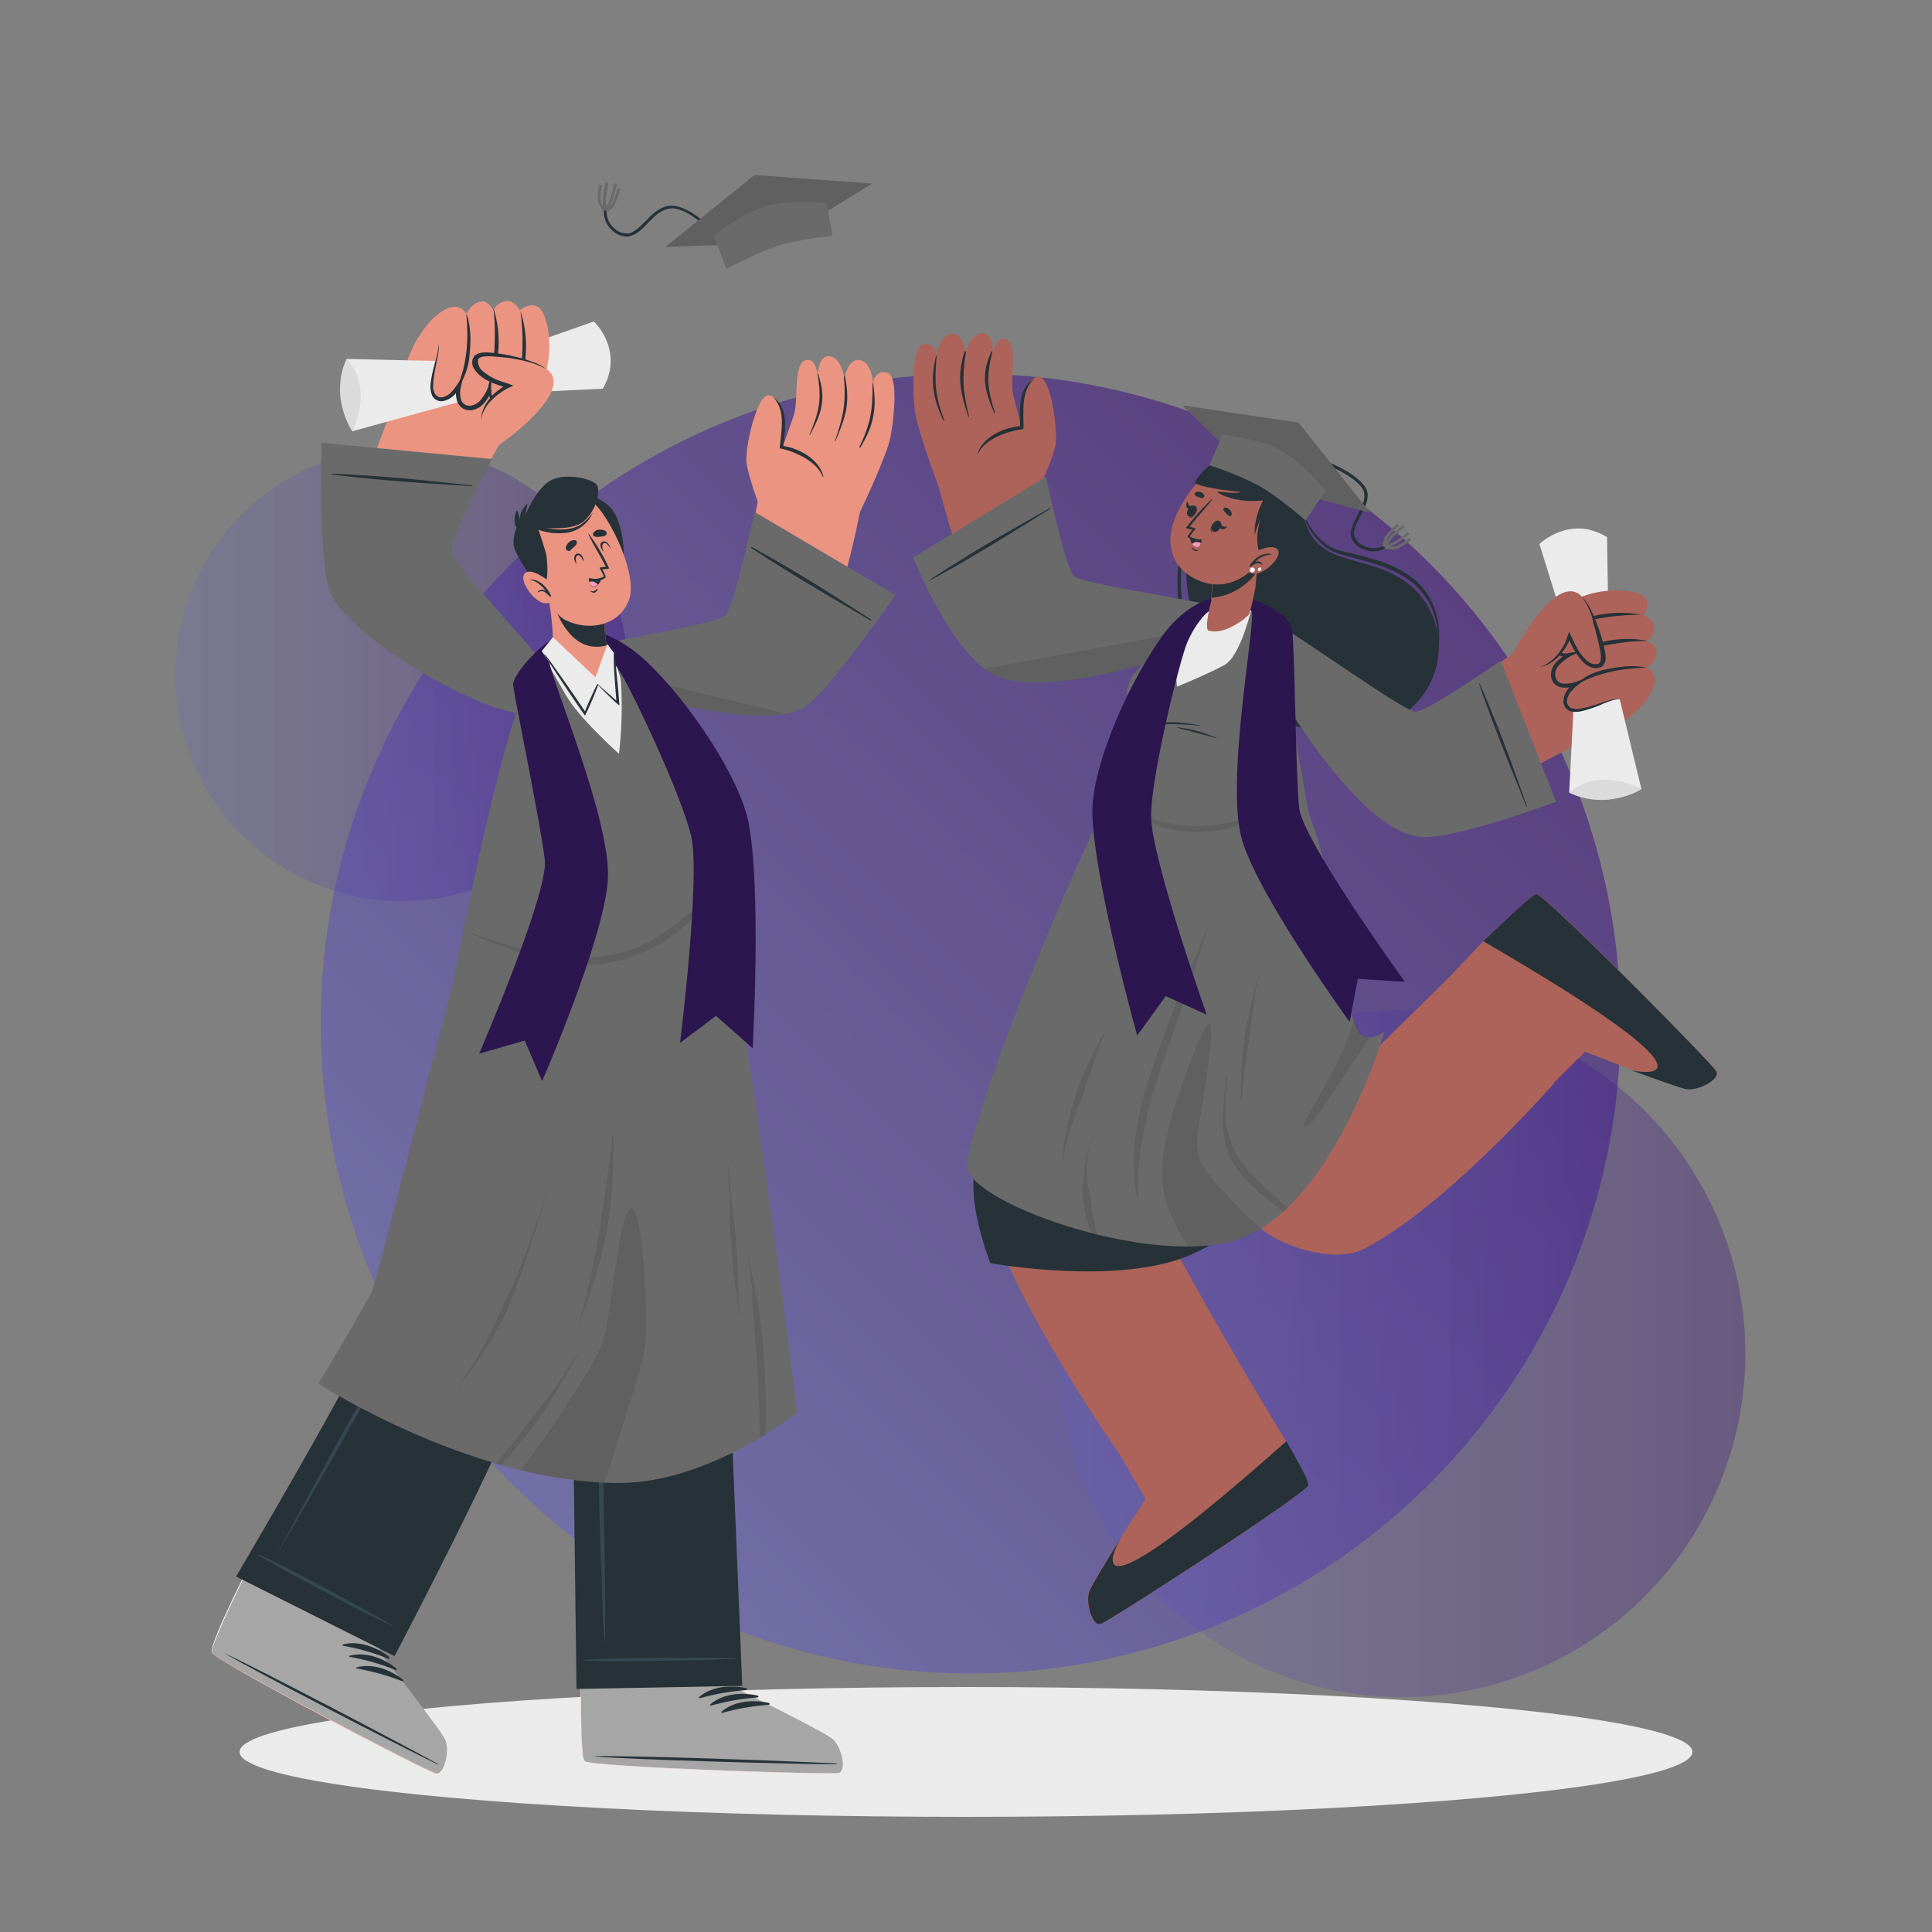 <?xml version="1.0" encoding="utf-8"?>
<!-- Generator: Adobe Illustrator 24.0.1, SVG Export Plug-In . SVG Version: 6.00 Build 0)  -->
<svg version="1.1" id="Camada_1" xmlns="http://www.w3.org/2000/svg" xmlns:xlink="http://www.w3.org/1999/xlink" x="0px" y="0px"
	 viewBox="0 0 500 500" style="enable-background:new 0 0 500 500;" xml:space="preserve">
<rect x="0" y="0" width="500" height="500" fill="#808080" stroke="none"/>
<style type="text/css">
	.st0{fill:url(#SVGID_1_);}
	.st1{fill:url(#SVGID_2_);}
	.st2{fill:url(#SVGID_3_);}
	.st3{fill:#EBEBEB;}
	.st4{fill:#AD6359;}
	.st5{fill:#263238;}
	.st6{fill:#6A6A6A;}
	.st7{opacity:0.1;enable-background:new    ;}
	.st8{fill:#DBDBDB;}
	.st9{fill:#2C164F;}
	.st10{fill:#FF9BBC;}
	.st11{fill:#FFFFFF;}
	.st12{fill:#EB9481;}
	.st13{fill:#A6A6A6;}
	.st14{fill:#37474F;}
</style>
<linearGradient id="SVGID_1_" gradientUnits="userSpaceOnUse" x1="132.269" y1="383.803" x2="370.12" y2="145.953">
	<stop  offset="0" style="stop-color:#645FCE;stop-opacity:0.5"/>
	<stop  offset="1" style="stop-color:#330080;stop-opacity:0.5"/>
</linearGradient>
<circle class="st0" cx="251.2" cy="264.9" r="168.2"/>
<linearGradient id="SVGID_2_" gradientUnits="userSpaceOnUse" x1="45.453" y1="174.56" x2="162.553" y2="174.56">
	<stop  offset="0" style="stop-color:#645FCE;stop-opacity:0.2"/>
	<stop  offset="1" style="stop-color:#330080;stop-opacity:0.3"/>
</linearGradient>
<circle class="st1" cx="104" cy="174.6" r="58.6"/>
<linearGradient id="SVGID_3_" gradientUnits="userSpaceOnUse" x1="273.918" y1="350.345" x2="451.64" y2="350.345">
	<stop  offset="0" style="stop-color:#645FCE;stop-opacity:0.2"/>
	<stop  offset="1" style="stop-color:#330080;stop-opacity:0.3"/>
</linearGradient>
<circle class="st2" cx="362.8" cy="350.3" r="88.9"/>
<g id="freepik--Shadow--inject-2">
	<ellipse class="st3" cx="250" cy="453.4" rx="188" ry="16.8"/>
</g>
<g id="freepik--character-2--inject-2">
	<path class="st4" d="M308.8,333c0,0,20.3,33.8,20.3,33.8c3.9,6.4,7.2,12.1,8.7,15.3l0,0c0.4,0.7,0.7,1.5,0.7,2.3c0,0,0,0,0,0.1
		c-1.1,2.5-51.6,35.3-53.8,35.8s-3.9-5.5-2.9-8.4s14.7-24,14.7-24l-20-34L308.8,333z"/>
	<path class="st4" d="M323.1,356.8l-33.6,19.2c0,0-29.1-41.3-34.9-66.2c-4.1-17.7,32.9-100.4,32.9-100.4l35.3,1.4
		c0,0-31.7,80-30,88.3C294.8,309.1,323.1,356.8,323.1,356.8z"/>
	<path class="st5" d="M338.6,384.4C338.6,384.4,338.6,384.5,338.6,384.4c-1.1,2.5-51.7,35.3-53.8,35.9s-3.9-5.5-2.9-8.4
		c0.5-1.5,4.8-8.4,8.5-14.4c-3.5,5.8-10.8,22.9,42.5-24.5c2.2,3.8,4,7,5,9.1l0,0C338.3,382.8,338.5,383.6,338.6,384.4z"/>
	<path class="st4" d="M358.9,270l24.1-25.5c5.5-5.1,13.4-13,14.8-13.1c2.6,0.6,45.5,43.9,46.5,45.9s-4.6,4.9-7.6,4.5
		s-26.5-9.6-26.5-9.6l-25.4,25.3L358.9,270z"/>
	<path class="st5" d="M436.6,281.9c-1.5-0.2-8.1-2.6-14.4-4.9c7.2,1.4,21.3,1.2-38.3-33.4c5.4-5.1,12.5-12.1,13.8-12.2
		c2.6,0.6,45.5,43.9,46.5,45.9S439.6,282.3,436.6,281.9z"/>
	<path class="st4" d="M287.7,209.4c0,0,2.2,12.4,4.4,22.4c1.6,7.3,3.3,13.8,4.4,14.4s7.2,3.7,9.2,4.7c0,0,8.5,47.9,18,64.3
		c3.3,5.6,20.2,12.6,29.3,8c21.4-11,49.3-43,49.3-43l-26-28.5l-28,27.5c-4.9-11.9-5.7-35-5.7-35s1-22.6-6.2-32.8L287.7,209.4z"/>
	<path class="st5" d="M287.2,209.3c0,0-34.6,68.7-35.3,96.9c-0.2,9.1,4.4,20.7,4.4,20.7s33.4,6.1,52.2-2.3s27-25.2,35.2-39.4
		c3.6-6.3,6.4-7.9,6.4-7.9s-6.4-29.1-6.5-32.3c0,0,1.6-21.2-7.1-33.8L287.2,209.3z"/>
	<path class="st5" d="M315.1,121.8c-10.3,10.5-11.9,36.9,1.5,54.3c11.4,14.8,37,17,47.8,7.9c11.5-9.8,9.4-25.1,0.7-32.4
		c-9-7.5-19.5-5.2-25-12c-2.6-3.2-3.7-10.2-7.4-15.2C328.6,118.9,320.4,116.4,315.1,121.8z"/>
	<path class="st5" d="M335.4,129.1c0.8,2.4,1.8,4.7,3,6.9c1.2,2.3,2.9,4.2,4.9,5.8c1.1,0.7,2.3,1.2,3.5,1.6c1.2,0.4,2.4,0.7,3.6,1
		c2.4,0.6,4.8,1.3,7.1,2.1c2.3,0.8,4.6,1.9,6.6,3.2c4.1,2.8,6.9,7.1,7.7,12c0.4,2.5,0.5,5,0.4,7.4c0.3-2.5,0.4-5,0.1-7.5
		c-0.3-2.5-1.2-5-2.5-7.2c-1.3-2.2-3.1-4.1-5.2-5.5c-2.1-1.4-4.4-2.6-6.8-3.4c-2.4-0.8-4.8-1.5-7.3-2.1c-1.2-0.3-2.4-0.6-3.6-0.9
		c-1.2-0.3-2.3-0.8-3.3-1.4c-2-1.4-3.7-3.3-4.9-5.4C337.5,133.6,336.4,131.3,335.4,129.1z"/>
	<path class="st5" d="M313.1,124.1c-3,4.5-5.2,9.4-6.7,14.6c-1.5,5.2-2,10.7-1.5,16.1c0.3,2.7,0.9,5.4,1.8,7.9
		c0.2,0.6,0.5,1.3,0.8,1.9c0.2,0.6,0.5,1.2,0.8,1.9c0.3,0.6,0.6,1.2,1,1.8l1.1,1.7c3,4.5,6.9,8.3,11.4,11.3c-1-0.9-2.1-1.7-3.1-2.6
		c-1-0.9-1.9-1.8-2.9-2.8c-1.9-1.9-3.5-4-4.9-6.3c-2.8-4.5-4.6-9.6-5.1-14.9c-0.5-5.3-0.1-10.6,1.3-15.8c0.7-2.6,1.5-5.1,2.5-7.6
		C310.6,128.9,311.8,126.5,313.1,124.1z"/>
	<path class="st4" d="M309.7,165.2c-7.2,3.4-39,9.7-48.7,2.2c-9.9-7.6-17.1-38.4-18.3-42.2c-2.8-9,25.1-10.1,25.9-7.6
		c2.9,8.8,6.2,31.8,9.9,33c7.8,2.5,15.3,2.9,27.8,5.1C315,157.2,317.6,161.5,309.7,165.2z"/>
	<path class="st4" d="M243.3,126.8c-1.3-2.9-6.2-16.8-6.6-20.9s-0.9-16.1,2.2-16.8s3.5,2.8,3.5,2.8s0.6-5.1,3.8-5.5s3.7,5.1,3.7,5.1
		s1-5.2,4.2-5.3s2.8,5.4,2.8,5.4s0.7-4.8,3.4-3.8c3.3,1.2,1,9.8,1.9,14.3c0.2,1,5.4,20.5,5.4,20.5L243.3,126.8z"/>
	<path class="st5" d="M256.8,91.2c-1.6,6.4-1.3,9.4,0.7,15.6c0,0.1-0.1,0.2-0.2,0.1c-2.5-5.9-3.5-9.7-0.8-15.8
		C256.7,90.8,256.9,90.8,256.8,91.2z"/>
	<path class="st5" d="M250,91.1c-1.1,6.8-0.8,10.1,0.8,16.7c0,0,0,0.1-0.1,0.1s-0.1,0-0.1-0.1c-2.1-6.3-3-10.2-1-16.8
		C249.7,90.8,250,90.8,250,91.1z"/>
	<path class="st5" d="M242.4,92.3c-0.6,6.6-0.4,10.3,2,16.5c0,0.1,0,0.1-0.1,0.1c0,0-0.1,0-0.1,0c-3-6.1-3.4-10.7-2-16.6
		C242.3,91.9,242.5,91.9,242.4,92.3z"/>
	<path class="st4" d="M268.8,126.6c0,0,3.5-7.4,4.3-11.1s-1.1-18.2-4.3-18c-4.1,0.3-4.6,8.9-4.4,13.2c0,0-9.5,0.7-11.2,6.8
		S268.8,126.6,268.8,126.6z"/>
	<path class="st5" d="M267.7,98c-3.5,3-2.8,8.6-2.8,12.7c0,0.2-0.2,0.4-0.4,0.4c0,0-0.1,0-0.1,0c-4,0.6-9.4,2.5-11.3,6.3
		c0,0-0.1,0.1-0.1,0c0,0-0.1-0.1,0-0.1c1.5-4.3,6.7-6.6,11-7C263.9,106,263.4,100.4,267.7,98C267.7,97.9,267.8,98,267.7,98z"/>
	<path class="st6" d="M270.7,123.4c0,0,5.2,24.7,7.4,25.9c3.7,1.9,24.9,5.1,32.4,6.7s12.7,6.4-5.6,12.9c-17.7,6.3-37,9.9-46.5,6.3
		c-11.6-4.4-22.1-30.9-22.1-30.9L270.7,123.4z"/>
	<path class="st5" d="M240.7,150c13.7-9.1,28.5-17,31-18.5c0.1-0.1,0.2,0.2,0.1,0.2c-2.4,1.4-19.2,12.2-31.1,18.5
		C240.6,150.4,240.6,150.1,240.7,150z"/>
	<path class="st7" d="M317.2,161.6c-0.9,2.1-4.5,4.5-12.3,7.3c-17.7,6.3-37,9.9-46.5,6.3c-1.3-0.5-2.6-1.2-3.7-2.1L317.2,161.6z"/>
	<path class="st3" d="M287.2,209.3l49.7,1.9c0,0-2.3-34.6-9.7-48.9c-3.4-6.5-8.3-7-13.2-4.8c-1.2,0.6-18,12.8-20.5,18
		c-2.3,4.6,0.2,11,0.2,11L287.2,209.3z"/>
	<path class="st6" d="M312.4,158c0,0-7.3,8.4-7.8,11.7c-0.3,2.7-0.3,5.3,0,8c4.2-1.7,8.3-3.5,12.3-5.6c4.1-2.3,6.9-14.2,6.9-14.2
		s5.9,5.6,8.4,16.8c1.9,8.7,6.3,35.3,6.6,36.1s7,17.2,6.1,33.9c0,0,4.8,20.6,7.2,22.9s6.2-0.6,6.2-0.6s-13.4,46.3-38.7,54
		c-22.5,6.9-70.4-10.2-69.4-19.7s16.5-52.3,35.4-92l7.4-22.6c0,0-3.3-6.6,0.2-11.8S309.7,159.2,312.4,158z"/>
	<path class="st7" d="M283.2,274.7c-1.5,4.2-2.8,8.4-4.4,12.5c-0.8,2.1-1.5,4.2-2.2,6.4c-0.8,2.2-1.2,4.4-1.4,6.7c0,0,0,0.1-0.1,0.1
		c0,0-0.1,0-0.1-0.1l0,0c0.1-2.5,0.4-5,1-7.5c0.8-4.5,2.1-8.8,3.7-13.1c0.8-2.1,1.8-4.1,2.8-6.2s2-4.1,3.1-6
		c0.1-0.1,0.3-0.1,0.3,0.1C285,270,284,272.3,283.2,274.7z"/>
	<path class="st7" d="M321.1,285.1c0-3,0-5.9,0.2-8.9c0.2-2.6,0.4-5.2,0.8-7.8s0.9-5.2,1.5-7.8c1.2-5.1,2.6-10.3,4.1-15.4l0,0
		c-0.8,2.9-1.6,5.7-2.2,8.6c-1,5.1-1.6,10.3-2.3,15.5s-1.5,10.4-1.9,15.7C321.3,285.2,321.1,285.2,321.1,285.1z"/>
	<path class="st7" d="M333.3,312.6c-0.3,0.3-0.7,0.6-1,1c-0.6-0.4-1.2-0.9-1.8-1.3c-5.1-3.9-10.7-8.4-12.9-14.6
		c-0.9-3-1.3-6.2-1.1-9.4c0.1-3.3,0.4-6.5,0.9-9.7c0-0.1,0.2-0.1,0.2,0c-0.4,3.5-0.6,7.1-0.4,10.7c0.2,3.1,1.1,6.1,2.5,8.8
		c1.5,2.7,3.4,5.1,5.6,7.2C327.8,307.9,330.5,310.3,333.3,312.6z"/>
	<path class="st7" d="M302.8,269.6c-1.6,4.4-3.1,8.8-4.4,13.3c-0.6,2.2-1.2,4.4-1.7,6.7c-0.5,2.3-0.9,4.5-1.3,6.8
		c-0.4,2.2-0.7,4.5-0.8,6.8c-0.1,1.2-0.1,2.3,0,3.5s-0.1,2.3,0,3.4c0,0.2-0.2,0.2-0.3,0c-0.1-0.7-0.3-1.4-0.4-2.1
		c-0.1-0.6-0.2-1.2-0.2-1.9c-0.1-1.3-0.1-2.6-0.2-3.9c-0.1-2.6,0-5.1,0.3-7.7c0.6-4.6,1.6-9.2,3-13.6c1.3-4.5,2.9-8.9,4.5-13.2
		c1.7-4.5,3.3-9.1,5.3-13.5s3.9-9.1,5.7-13.7c0-0.1,0.2-0.1,0.2,0c-0.9,2.6-1.7,5.2-2.6,7.8s-1.5,5.2-2.4,7.8
		c-0.7,2.3-1.5,4.6-2.3,6.8S303.6,267.4,302.8,269.6z"/>
	<path class="st7" d="M283.9,319.5l-1.5-0.4c-1.2-3.2-2-6.6-2.2-10.1c0-1.3,0-2.6,0.2-4c0.1-1.2,0.2-2.5,0.4-3.7
		c0.4-2.5,1.1-5,2-7.4c0-0.1,0.2,0,0.1,0.1c-1,2.6-1.5,5.3-1.6,8c-0.1,1.2,0,2.4,0.1,3.6c0.1,1.2,0.4,2.4,0.6,3.6
		c0.3,2.4,0.7,4.8,1.3,7.2C283.4,317.5,283.6,318.5,283.9,319.5z"/>
	<path class="st7" d="M326.4,318c-2.1,1.3-4.3,2.3-6.7,3c-3.9,1.1-7.9,1.6-12,1.6c-0.8-1-1.5-2.1-2.1-3.2c-2.4-3.8-4-8.1-4.7-12.6
		c-0.6-5.2,0.6-10.5,1.7-15.5c1.1-5.2,9.2-27.9,10.5-26.3c1.6,2.1-3,26.1-3.2,29c-0.4,2.7,0.1,5.4,1.4,7.8c1.5,2.3,3.2,4.4,5.1,6.3
		c1.9,2.1,3.9,4.1,5.9,6.1C323.6,315.5,325,316.7,326.4,318z"/>
	<path class="st7" d="M354.4,268.5c-0.5,1-1.1,1.9-1.8,2.9c-1.6,2.5-3.3,4.9-4.9,7.3s-3.4,4.9-5,7.4c-1.4,2-2.6,4.1-4.7,5.5
		c-0.2,0.1-0.5,0-0.6-0.2c-0.1-0.1-0.1-0.3,0-0.4c1.3-2.5,2.7-5,4.1-7.5c2.4-4.1,4.5-8.3,6.5-12.6c0.9-2.2,1.7-4.5,2.4-6.8
		c0-0.1,0-0.2,0.1-0.3c0.4,1.4,1,2.7,1.9,3.9C352.8,268.1,353.6,268.5,354.4,268.5z"/>
	<path class="st7" d="M335.2,207.7c-3.1,1.2-6.2,2.5-9.4,3.4c-3.1,0.9-6.3,1.6-9.5,2.1c-5.6,1-11.4,0.7-16.9-1
		c-3.1-1.1-6-2.8-8.4-5.1c-0.1-0.1-0.2,0-0.1,0.1c3.8,4.5,9.2,7.3,15,7.9c6.4,0.8,12.7-0.5,18.6-2.9c3.6-1.4,7.2-3,10.8-4.5
		C335.3,207.8,335.3,207.7,335.2,207.7z"/>
	<path class="st5" d="M310.4,187.7c-2.1-0.4-4.3-0.7-6.4-0.8c-1.1,0-2.1,0-3.2,0c-0.5,0-1.1,0-1.6,0c-0.6,0-1.1,0-1.7-0.2
		c0,0-0.1,0.1,0,0.1c0.5,0.2,1,0.3,1.5,0.4c0.5,0.1,1,0.1,1.5,0.1c1.1,0.1,2.2,0.1,3.3,0.1c2.2,0.1,4.4,0.1,6.5,0.4
		C310.5,187.9,310.5,187.7,310.4,187.7z"/>
	<path class="st5" d="M314.9,191c-1.6-0.7-3.3-1.3-5-1.8c-0.9-0.2-1.7-0.4-2.6-0.6l-1.3-0.2c-0.5-0.1-0.9-0.1-1.4-0.2
		c0,0-0.1,0.1,0,0.1c0.4,0.1,0.9,0.3,1.3,0.4l1.3,0.3c0.9,0.2,1.7,0.5,2.6,0.7c1.7,0.4,3.4,0.9,5.1,1.4
		C315,191.1,315,191.1,314.9,191C315,191,315,191,314.9,191z"/>
	<path class="st4" d="M325.7,169.9c11.5,16.4,29.2,40.8,39.8,40.6c9.5-0.2,24.7-8.4,41.3-17.2c3.3-1.8-11.7-26.6-15-24.4
		c-6.5,4.4-20.5,16-25,16.8c-1.9,0.3-23.6-15.6-35.8-23.3C320.2,155.5,323.4,166.7,325.7,169.9z"/>
	<path class="st4" d="M421.2,185.9c-4.6,3.8-19.3,9.8-22.7,9.6s-11.1-21.2-9.2-24.2s18.5-14.6,24.6-14.7S426,181.9,421.2,185.9z"/>
	<path class="st3" d="M398.4,140.8c0,0,7.8-7.7,17.5-1.8c0,0,0.4,29.1,0.7,30.9s8.2,34.3,8.2,34.3s-7.4,5.2-18.7,0.9
		c0,0,1.8-33.4,1.6-34.3S398.4,140.8,398.4,140.8z"/>
	<path class="st8" d="M424.8,204.2c0,0-10.7-6-18.7,0.9C406.1,205.1,414.4,210,424.8,204.2z"/>
	<path class="st6" d="M416.6,169.9c0.2-0.2,0-0.3-0.2-0.3c-0.2-0.1-0.4-0.1-0.6-0.1c-0.4-0.1-0.8-0.1-1.3-0.1c-0.8,0-1.7,0-2.5,0.1
		c-0.8,0.1-1.7,0.2-2.5,0.3c-0.4,0.1-0.8,0.2-1.2,0.3c-0.4,0.1-0.9,0.3-0.6,0.8c-0.1-0.1-0.2-0.2-0.2-0.3c0-0.1,0-0.3,0.1-0.4
		c0.1-0.2,0.3-0.4,0.5-0.5c0.4-0.3,0.8-0.5,1.2-0.6c0.9-0.3,1.7-0.5,2.6-0.5c0.9-0.1,1.8,0,2.7,0.2c0.4,0.1,0.9,0.2,1.3,0.4
		c0.2,0.1,0.4,0.2,0.6,0.3c0.1,0.1,0.2,0.2,0.3,0.3c0,0.1,0,0.1,0,0.2C416.7,169.9,416.7,169.9,416.6,169.9z"/>
	<path class="st6" d="M416.7,170.4c0.2-0.2,0-0.3-0.2-0.3c-0.2,0-0.4-0.1-0.6-0.1c-0.4,0-0.9,0-1.3,0c-0.9,0-1.7,0.1-2.5,0.3
		s-1.7,0.3-2.5,0.5c-0.4,0.1-0.8,0.2-1.2,0.4c-0.2,0.1-0.4,0.2-0.5,0.3c-0.1,0.1-0.2,0.3-0.1,0.4c0,0,0,0,0.1,0.1
		c-0.1-0.1-0.2-0.1-0.2-0.3c0-0.1,0-0.3,0.1-0.4c0.1-0.2,0.3-0.4,0.5-0.5c0.4-0.3,0.8-0.5,1.2-0.7c0.8-0.3,1.7-0.6,2.6-0.7
		c0.9-0.1,1.8-0.1,2.7,0c0.5,0.1,0.9,0.1,1.3,0.3c0.2,0.1,0.4,0.2,0.6,0.3c0.1,0.1,0.2,0.2,0.3,0.3
		C416.9,170.2,416.8,170.3,416.7,170.4C416.7,170.3,416.7,170.3,416.7,170.4z"/>
	<path class="st6" d="M416.8,170.7c0,0,0.1-0.1,0.1-0.1l0,0c-0.1,0-0.2,0-0.3,0l-0.6,0.1l-1.3,0.3c-0.8,0.2-1.7,0.3-2.5,0.5
		s-1.7,0.3-2.5,0.4c-0.4,0.1-0.8,0.1-1.3,0.2c-0.2,0-0.4,0.1-0.6,0.1c-0.2,0.1-0.3,0.2-0.1,0.4c-0.1,0-0.2-0.2-0.2-0.3
		c0-0.1,0.1-0.3,0.2-0.4c0.2-0.2,0.4-0.3,0.6-0.4c0.4-0.2,0.8-0.4,1.2-0.5c1.7-0.5,3.4-0.8,5.1-0.9c0.4,0,0.9,0,1.3,0
		c0.2,0,0.4,0,0.7,0.1c0.1,0,0.2,0.1,0.3,0.1c0,0,0.1,0,0.1,0.1c0,0,0,0.1,0,0.1C416.9,170.7,416.9,170.7,416.8,170.7z"/>
	<path class="st4" d="M404.5,158.7c-1,3,3.1,2.5,3.1,2.5s-5.8,2.1-5.7,5.6s5.1,2.6,5.5,2.6c-0.3,0.1-5.6,2.2-5.1,5.7
		c0.5,3.7,5.4,2,5.7,1.9c-0.3,0.2-3.6,2.9-2.6,5.5c1.7,4.5,10.3-2.2,14.1-1.5c0,0,1.4,4.9,1.5,5.1c0,0,6.5-4.5,7.2-9.7
		c0.2-1.5-0.7-3-2.1-3.6c0,0,2.9-1.7,2.6-4.5c-0.2-1.4-2.5-2.4-2.5-2.4c1.3-0.9,2-2.4,1.9-3.9c-0.3-2-2.7-2.7-2.7-2.7
		s1.5-2.4,0.6-4.3C423.7,151.2,406.7,152.2,404.5,158.7z"/>
	<path class="st5" d="M424.8,159.1c-5.9-1.1-12-0.4-17.5,2.1c-0.2,0.1-0.1,0.4,0.1,0.3C413.1,159.9,418.9,159.1,424.8,159.1
		L424.8,159.1z"/>
	<path class="st5" d="M426,165.9c0.1,0,0.1-0.1,0-0.1c-6.5-1.2-13.2,0.1-18.9,3.4c-0.2,0.1-0.3,0.4,0,0.3
		C411.1,167.5,420.5,165.8,426,165.9z"/>
	<path class="st5" d="M407.6,177.4c5.6-3.2,11.7-4.4,18.1-4.6c0.1,0,0.1-0.1,0-0.1c-3.2-0.7-7.2-0.1-10.4,0.6c-2.9,0.6-5.6,2-7.8,4
		C407.4,177.3,407.5,177.5,407.6,177.4z"/>
	<path class="st5" d="M407.5,161.2c-1.1,0.5-2.1,1.1-3.1,1.8c-1,0.6-1.7,1.5-2.2,2.6c-0.2,0.5-0.2,1-0.1,1.5c0.2,0.5,0.5,1,0.9,1.3
		c0.9,0.6,2,0.9,3,0.6l2.6-0.4l-2.3,1.3c-1,0.6-1.9,1.3-2.7,2.1c-0.8,0.8-1.2,1.8-1.1,2.9c0.1,1,0.8,1.9,1.9,2
		c1.1,0.1,2.2,0,3.3-0.4l2.9-1l-2.4,1.9c-0.7,0.5-1.3,1.2-1.8,1.8c-0.5,0.6-0.8,1.4-0.9,2.2c0,0.7,0.4,1.4,1,1.8
		c0.8,0.3,1.6,0.4,2.4,0.2c1.8-0.3,3.5-0.8,5.2-1.4c0.9-0.3,1.7-0.6,2.6-0.8c0.9-0.3,1.8-0.4,2.7-0.3c-0.9,0-1.8,0.2-2.6,0.5
		c-0.9,0.3-1.7,0.6-2.5,1c-1.7,0.7-3.4,1.3-5.2,1.7c-1,0.2-2,0.2-2.9-0.1c-1-0.5-1.6-1.5-1.6-2.6c0.1-1,0.4-2,1-2.8
		c0.6-0.8,1.2-1.5,1.9-2.1l0.5,0.9c-1.2,0.5-2.5,0.7-3.9,0.5c-0.7-0.1-1.4-0.5-1.9-1c-0.5-0.6-0.7-1.2-0.8-1.9
		c-0.1-1.4,0.4-2.7,1.4-3.7c0.9-0.9,1.9-1.7,3-2.3l0.3,0.9c-1.3,0.2-2.7-0.1-3.7-1c-0.5-0.5-0.8-1-1-1.7c-0.2-0.6-0.1-1.3,0.1-1.9
		c0.6-1.1,1.5-2,2.6-2.6C405.3,162.1,406.4,161.6,407.5,161.2z"/>
	<path class="st4" d="M391.7,168.8c0,0,11.7-22.6,18.3-13.7c2,2.6,6.9,15.9,4.2,16.9c-3.4,1.3-6.5-3.8-7.9-7.3c0,0-2.9,8.3-9.2,7.9
		C394.8,172.5,392.7,171,391.7,168.8z"/>
	<path class="st5" d="M409.4,154.4c0.9,0.9,1.6,2,2.2,3.2c0.6,1.1,1.1,2.3,1.6,3.6c0.9,2.4,1.7,4.9,2.2,7.5c0.1,0.7,0.2,1.4,0.1,2.1
		c0,0.4-0.2,0.8-0.4,1.1c-0.1,0.2-0.3,0.4-0.4,0.5c-0.2,0.1-0.4,0.3-0.6,0.3c-0.7,0.3-1.5,0.3-2.3,0c-0.7-0.3-1.3-0.6-1.8-1.1
		c-1-0.9-1.8-2-2.5-3.2c-0.7-1.1-1.2-2.3-1.7-3.6h0.8c-0.4,0.9-0.8,1.8-1.4,2.7c-0.5,0.8-1.1,1.6-1.8,2.4c-0.7,0.7-1.5,1.3-2.3,1.8
		c-0.9,0.5-1.8,0.8-2.8,0.9c0.9-0.2,1.8-0.6,2.6-1.2c0.8-0.5,1.5-1.2,2.1-1.9c0.6-0.7,1.1-1.5,1.6-2.3c0.5-0.8,0.8-1.7,1.1-2.6
		l0.4-1.1l0.5,1.1c0.5,1.2,1.1,2.3,1.7,3.4c0.6,1.1,1.4,2,2.3,2.9c0.8,0.8,1.9,1.2,3,0.9c0.8-0.3,0.8-1.7,0.6-2.9
		c-0.2-1.3-0.5-2.5-0.8-3.7c-0.3-1.3-0.6-2.5-1-3.7C412,158.9,410.9,156.6,409.4,154.4z"/>
	<path class="st6" d="M388.4,171c0,0-19.9,13.8-22.3,13.2c-4-1-29.6-19.4-36.3-23.2s-9,1.5-5.1,8.1c10.3,17.3,27.1,44.5,42,47.4
		c8,1.5,36-9,36-9L388.4,171z"/>
	<path class="st5" d="M335.6,186.1c-0.3-0.4-0.5-1-0.8-1.5l-0.9-1.5c-0.6-1-1.2-1.9-1.8-2.9c-1.2-1.9-2.5-3.8-3.8-5.7l0,0
		c1.1,2,2.2,4,3.4,6c0,0,0.1,0.1,0.1,0.1l-0.8-0.8l-1.6-1.6c0,0-0.1,0-0.1,0.1c0.5,0.6,1,1.2,1.6,1.7c0.3,0.3,0.6,0.6,0.9,0.8
		l0.4,0.4l1.4,2.2c0.3,0.5,0.7,1,1,1.5S335.3,185.7,335.6,186.1C335.5,186.3,335.7,186.2,335.6,186.1z"/>
	<path class="st5" d="M383,177c6.2,14.1,11.2,29.1,12.2,31.7c0,0.1-0.2,0.1-0.2,0c-0.9-2.5-8.2-19.7-12.2-31.7
		C382.7,176.9,383,176.9,383,177z"/>
	<path class="st9" d="M314.9,154.4c6.8-1.5,18.6,3.4,19.5,8.6c0.7,4.4,0.9,37.4,1.8,46s27.4,45.1,27.4,45.1l-12.2-0.8l-2.1,11.2
		c0,0-23.2-31.9-27.8-46.9s3.7-57.2,2.4-59.4s-6.4-1.9-8.8-1.4s-6,5-7.9,9.6s-9.2,33.9-9.3,44.6s14.4,51.6,14.4,51.6l-10.6-4.8
		l-7.4,10.2c0,0-11.1-39.8-11.6-57.3c-0.3-11.2,8-31.3,17.1-44.7C304.9,158.3,310.8,155.3,314.9,154.4z"/>
	<path class="st4" d="M323.3,158.9c-0.5,0.9-6.4,5.6-10.5,4.3c-1.3-0.4,0.7-7.8,0.7-7.8v-0.6l0.3-8.1l10.5-3.4l1.5-0.4
		c0,0-0.2,2.2-0.6,5c0,0.1,0,0.3,0,0.4s0,0.3,0,0.4c0,0.4-0.1,0.8-0.1,1.3s-0.1,0.6-0.1,1s-0.1,0.6-0.1,1
		C324.5,154.3,324,156.6,323.3,158.9z"/>
	<path class="st5" d="M325.4,147.8c-2.7,3.9-7,6.5-11.8,6.9l0.3-8.1l10.5-3.4l1.5-0.4C325.9,142.9,325.7,145.1,325.4,147.8z"/>
	<path class="st4" d="M306.5,129.4c-7.6,12.1-1.2,18,1.4,19.6c2.4,1.5,10.6,6.2,19.4-5s5.6-18.6,0.4-22.2S314.1,117.3,306.5,129.4z"
		/>
	<path class="st5" d="M309.5,128.4c0.3,0.1,0.6,0.2,0.9,0.3c0.3,0.2,0.7,0.2,1,0.1c0.2-0.1,0.3-0.3,0.3-0.5
		c-0.1-0.4-0.5-0.8-0.9-0.9c-0.4-0.2-0.9-0.2-1.3,0c-0.3,0.1-0.4,0.5-0.2,0.7C309.3,128.2,309.4,128.3,309.5,128.4z"/>
	<path class="st5" d="M317.9,133.4c-0.3-0.2-0.5-0.4-0.7-0.7c-0.3-0.2-0.5-0.5-0.6-0.8c0-0.2,0.1-0.5,0.3-0.5c0.4-0.1,0.9,0,1.2,0.4
		c0.4,0.3,0.6,0.7,0.7,1.2c0,0.3-0.2,0.6-0.5,0.6C318.2,133.5,318,133.4,317.9,133.4z"/>
	<path class="st5" d="M314.2,135.2c0,0,0,0.1,0,0.1c-0.5,0.8-1,1.8-0.5,2.6c0,0,0,0.1,0,0.1C312.9,137.2,313.5,135.9,314.2,135.2z"
		/>
	<path class="st5" d="M315.5,134.8c1.4,0.7-0.2,3.4-1.5,2.8S314.3,134.2,315.5,134.8z"/>
	<path class="st5" d="M315.9,135.3c0.1,0.3,0.2,0.7,0.5,0.9c0.4,0.2,0.8,0.1,1.1-0.1c0,0,0,0,0,0.1c-0.2,0.6-0.8,0.9-1.4,0.7
		c-0.5-0.3-0.7-0.9-0.5-1.5C315.7,135.3,315.9,135.1,315.9,135.3z"/>
	<path class="st5" d="M309.6,132.3c0,0-0.1,0-0.1,0c-0.5,0.9-1.1,1.8-2,1.6c0,0,0,0,0,0C308.5,134.4,309.3,133.2,309.6,132.3z"/>
	<path class="st5" d="M309.4,131c-1.3-0.9-3,1.8-1.8,2.6S310.5,131.8,309.4,131z"/>
	<path class="st5" d="M308.7,130.9c-0.3,0-0.7,0.1-0.9,0s-0.3-0.6-0.4-1c0,0,0,0-0.1,0c-0.4,0.4-0.4,1.1-0.1,1.5
		c0.4,0.4,1,0.1,1.4-0.3C308.8,131.1,308.8,130.9,308.7,130.9z"/>
	<path class="st5" d="M310.3,142.2c-0.3,0.2-0.7,0.2-1,0.1c-0.3-0.2-0.6-0.4-0.8-0.7 M308.4,141.6c0.1,0.5,0.4,0.8,0.9,1
		c0.4,0.1,0.8-0.1,1.1-0.4c0,0,0,0-0.1,0L308.4,141.6z"/>
	<path class="st5" d="M307.9,138.9c0,0.7,0.3,1.3,0.6,1.9c0.2,0.3,0.5,0.5,0.9,0.7c0.8,0.3,1.2-0.3,1.4-0.9c0.1-0.3,0.2-0.7,0.2-1
		C309.9,139.7,308.8,139.4,307.9,138.9z"/>
	<path class="st10" d="M308.5,140.8c0.2,0.3,0.5,0.5,0.9,0.7c0.8,0.3,1.2-0.3,1.4-0.9C310,140.1,309.1,140.2,308.5,140.8z"/>
	<path class="st5" d="M308.6,137.1c0,0-0.9,1.1-1.3,1.7c0,0.1,0.1,0.2,0.3,0.3l0,0c0.9,0.8,2.2,1,3.3,0.6c0,0,0.1-0.1,0-0.1
		c0,0,0,0,0,0c-1.1,0.1-2.1-0.2-3-0.8c0-0.2,1.6-1.9,1.5-2c-0.5-0.2-1-0.4-1.5-0.5c1.8-2.4,4-4.6,5.8-7c0.1-0.1-0.1-0.2-0.1-0.1
		c-2.4,2.2-4.6,4.7-6.6,7.3C306.8,136.8,308.3,137,308.6,137.1z"/>
	<path class="st5" d="M326.8,144.4c-1.3-0.9-2.8-6.7,0.9-13.5c0,0-2.9,6.3-2.9,7.4s-0.8-3.3,2.1-8.8c-2.4,0.3-4.8,0.2-7.2-0.3
		c-3-0.7-4.5-1.6-4.6-1.9s4.4,0.7,6,0c0,0-8.6-0.7-11.8-2.2c-0.4-0.2,3.3-6.6,10-7s12.4,6,13.4,9.2c0,0,1.9,1.3,2.2,6.4
		C335.1,139.3,328.2,145.3,326.8,144.4z"/>
	<path class="st4" d="M324.5,148.5c-0.2,0-0.4-0.1-0.7-0.1c-0.2-0.1-0.4-0.2-0.6-0.3c-0.2-0.2-0.5-0.4-0.6-0.6
		c-0.1-0.2-0.2-0.4-0.3-0.6c-0.1-0.3-0.1-0.7-0.1-1l2.4-3c0,0,4.8-2.5,6.1-0.6S327,148.8,324.5,148.5z"/>
	<path class="st5" d="M329.3,143.5C329.3,143.5,329.3,143.6,329.3,143.5c-1.7,0-3.4,0.7-4.5,2c0.6-0.4,1.5-0.2,1.8,0.4
		c0,0.1,0.1,0.1,0.1,0.2c0,0,0,0.1-0.1,0.1c-0.4-0.4-1.1-0.6-1.7-0.3c-0.5,0.2-0.9,0.5-1.3,0.8c-0.1,0.1-0.3-0.1-0.2-0.2l0,0
		C324.4,144.5,327.2,142.6,329.3,143.5z"/>
	<path class="st11" d="M324.6,147.9c-0.2,0.3-0.6,0.3-0.9,0.1c-0.3-0.2-0.3-0.6-0.1-0.9c0.2-0.3,0.6-0.3,0.9-0.1
		C324.8,147.1,324.8,147.6,324.6,147.9C324.6,147.8,324.6,147.8,324.6,147.9z"/>
	<path class="st11" d="M326.3,147.6c-0.2,0.2-0.4,0.2-0.6,0.1c0,0,0,0,0,0c-0.2-0.2-0.2-0.5,0-0.7c0.2-0.1,0.4-0.2,0.6-0.1
		C326.4,147.1,326.4,147.4,326.3,147.6C326.3,147.6,326.3,147.6,326.3,147.6z"/>
	<path class="st5" d="M355.5,142.7c-0.8,0-1.6-0.1-2.3-0.4c-1.6-0.5-3-1.7-3.5-3.3c-0.5-1.6,0.5-3.6,1.6-5.6
		c1.2-2.4,2.5-4.8,1.4-6.8c-2.2-3.7-10.6-6.9-10.7-6.9l0.3-0.7c0.4,0.1,8.8,3.3,11.1,7.2c1.4,2.3-0.1,5-1.4,7.5
		c-1,1.9-1.9,3.7-1.5,5c0.5,1.4,1.6,2.4,3,2.8c1.6,0.6,3.4,0.5,4.8-0.4l0.4,0.6C357.7,142.4,356.6,142.7,355.5,142.7z"/>
	<path class="st6" d="M357.8,141.4c0-0.9,0.3-1.8,0.7-2.6c0.9-1.2,1.9-2.3,3.1-3.3l0.5,0.6c-1.1,0.9-2.1,1.9-2.9,3.1
		c-0.4,0.7-0.6,1.4-0.6,2.2L357.8,141.4z"/>
	<path class="st6" d="M360.5,142.2c-0.7,0-1.3-0.1-2-0.2l0.1-0.7c0.8,0.1,1.6,0.2,2.5,0.1c1.3-0.5,2.5-1.3,3.6-2.2l0.5,0.6
		c-0.3,0.2-2.9,2.2-4,2.3C360.9,142.2,360.7,142.2,360.5,142.2z"/>
	<path class="st6" d="M358.6,141.8l-0.6-0.4c0.6-1.1,1.3-2.1,2.1-3l3-2.6l0.5,0.6c0,0-2.4,2-3,2.6
		C359.9,139.8,359.2,140.8,358.6,141.8z"/>
	<path class="st6" d="M358.6,142l-0.3-0.7c1.2-0.5,2.4-1,3.5-1.7c0.6-0.5,2.5-1.8,2.6-1.9l0.4,0.6c0,0-2,1.3-2.5,1.8
		C361.1,140.9,359.9,141.5,358.6,142z"/>
	<polygon class="st6" points="326.9,125.4 306,104.9 336.1,109.4 354.6,132.7 	"/>
	<polygon class="st7" points="326.9,125.4 306,104.9 336.1,109.4 354.6,132.7 	"/>
	<path class="st6" d="M313,120.4l3.4-7.9c0,0,9.5,0.9,15.3,4.2S343,127,343,127l-5.1,7.7c0,0-7.5-6.5-12.3-9.1
		C321.6,123.5,317.3,121.8,313,120.4z"/>
</g>
<g id="freepik--character-1--inject-2">
	<path class="st12" d="M150.3,395.3c0,0,0,40.1,0,40.1c0,7.7,0.1,14.4,0.4,17.9c0,0,0,0,0,0.1c0,0.8,0.2,1.6,0.6,2.4v0
		c2.3,1.6,63.6,3.7,65.7,3s0.5-6.9-1.8-8.8s-25.4-13.3-25.4-13.3l-0.4-40.1L150.3,395.3z"/>
	<path class="st11" d="M150.3,427.2v8.2c0,7.7,0.1,14.4,0.4,17.9c0,0,0,0,0,0.1c0.1,0.8,0.3,1.6,0.6,2.4v0c2.3,1.6,63.6,3.7,65.7,3
		s0.5-6.9-1.8-8.8s-25.4-13.3-25.4-13.3l0.1-8.4L150.3,427.2z"/>
	<path class="st13" d="M217.1,458.8c-2.2,0.6-63.4-1.5-65.7-3c-0.9-0.6-1.1-9.5-1-20.4c0-0.1,0-0.2,0-0.3l39.6,0.9v0.7
		c0,0,23,11.3,25.4,13.3S219.2,458.2,217.1,458.8z"/>
	<path class="st5" d="M216.4,456.4c-10.3-0.6-52-2.1-62.3-1.9c-0.1,0-0.1,0.1,0,0.1c10.2,0.8,51.9,2,62.3,2
		C216.6,456.6,216.6,456.4,216.4,456.4z"/>
	<path class="st5" d="M193.1,436.9c-4-0.9-9-0.5-12.2,2.3c-0.1,0.1,0,0.3,0.2,0.3c3.9-1.1,7.9-1.8,12-2.1c0.1,0,0.3-0.1,0.3-0.3
		C193.3,437.1,193.2,437,193.1,436.9z"/>
	<path class="st5" d="M196,438.8c-4-0.9-9-0.5-12.2,2.3c-0.1,0.1,0,0.3,0.2,0.3c3.9-1.1,7.9-1.8,12-2.1c0.1,0,0.3-0.1,0.3-0.3
		C196.2,438.9,196.1,438.8,196,438.8z"/>
	<path class="st5" d="M198.9,440.7c-4-0.9-9-0.5-12.2,2.3c-0.1,0.1,0,0.3,0.2,0.3c3.9-1.1,7.9-1.8,12-2.1c0.1,0,0.3-0.1,0.3-0.3
		C199.1,440.8,199,440.7,198.9,440.7z"/>
	<polygon class="st5" points="148.3,366.5 148.3,366.9 149.2,437.1 192.1,436.3 183.3,222.2 147,222.2 	"/>
	<path class="st14" d="M190.3,429.1c-6.7-0.1-4.8-0.1-11.5-0.1c-3.3,0-24.8,0.1-27.9,0.6c0,0-0.1,0.1,0,0.1c0,0,0,0,0,0
		c3.1,0.5,24.6,0,27.9,0c6.7-0.1,4.8-0.2,11.5-0.4c0.1,0,0.1,0,0.1-0.1C190.4,429.2,190.3,429.1,190.3,429.1z"/>
	<path class="st14" d="M156.5,405.3c-0.1-6.4-0.2-12.8-0.3-19.3c-0.2-12.8-0.5-25.7-0.7-38.5c-0.5-25.5-0.9-51.1-1.2-76.6
		c-0.2-14.4-0.2-28.8-0.6-43.2 M153.6,227.8c-0.2,12.8-0.1,25.7-0.1,38.5s0.1,25.7,0.2,38.5c0.3,25.5,0.6,51.1,1.2,76.6
		c0.2,7.2,0.3,14.4,0.6,21.6s0.4,14.4,0.9,21.6c0,0,0,0.1,0.1,0.1c0,0,0.1,0,0.1-0.1c0.1-6.4,0-12.9-0.1-19.3L153.6,227.8z"/>
	<polygon class="st14" points="147,222.6 148,331.9 177,222.2 147,222.2 	"/>
	<path class="st12" d="M83.4,375.2l-20.7,33.7c-3.4,6.9-6.2,13-7.3,16.3c0,0,0,0,0,0.1c-0.4,0.7-0.5,1.6-0.5,2.4c0,0,0,0,0,0.1
		c1.4,2.4,55.7,30.9,57.9,31.2s3.4-6,2.2-8.8s-17.2-23-17.2-23l20.3-33.8L83.4,375.2z"/>
	<path class="st11" d="M54.8,427.6C54.8,427.6,54.8,427.7,54.8,427.6c1.4,2.5,55.7,30.9,57.9,31.3s3.4-6,2.2-8.8s-17.2-23-17.2-23
		l3.6-6c-8.9-4.7-25-13-35-18.2l-3.7,6c-3.4,6.9-6.2,13-7.3,16.3c0,0,0,0,0,0.1C55,426,54.8,426.8,54.8,427.6z"/>
	<path class="st13" d="M112.8,458.9c-2.2-0.4-56.5-28.8-57.9-31.2c-0.5-0.9,3.2-9.1,7.9-18.8l0.2-0.3l35.3,18l-0.3,0.6
		c0,0,15.9,20.2,17.2,23S115,459.3,112.8,458.9z"/>
	<path class="st5" d="M113.3,456.5c-9-5-46-24.4-55.3-28.7c-0.1,0-0.1,0,0,0c8.8,5.2,45.9,24.3,55.2,28.8
		C113.4,456.7,113.4,456.6,113.3,456.5z"/>
	<path class="st5" d="M100.7,428.8c-3.3-2.6-7.9-4.3-12-3.2c-0.2,0-0.1,0.3,0,0.3c4,0.7,8,1.8,11.8,3.4c0.1,0.1,0.3,0,0.3-0.2
		C100.8,429,100.8,428.9,100.7,428.8z"/>
	<path class="st5" d="M102.5,431.7c-3.3-2.6-7.9-4.3-12-3.2c-0.2,0-0.1,0.3,0,0.3c4,0.7,8,1.8,11.8,3.4c0.1,0.1,0.3,0,0.3-0.1
		C102.6,431.9,102.6,431.8,102.5,431.7z"/>
	<path class="st5" d="M104.3,434.7c-3.3-2.6-7.9-4.3-12-3.2c-0.2,0-0.1,0.3,0,0.3c4,0.7,8,1.8,11.8,3.3c0.1,0.1,0.3,0,0.3-0.2
		C104.4,434.9,104.3,434.7,104.3,434.7z"/>
	<path class="st5" d="M178.4,222.2L178.4,222.2c-0.2,0.8-2.7,12.5-5.3,22.6c-1.9,7.4-3.9,13.9-5,14.5c-1.3,0.8-7.5,3.5-9.6,4.4
		c0,0-14,69.9-21.4,91.5c-6.8,20-35,73.4-35,73.4l-41-20.6c0,0,32-54.2,35.3-64c5.2-15.1,24.7-88.7,24.7-88.7s-0.2-23.1,7.6-33.1
		L178.4,222.2z"/>
	<path class="st14" d="M101.5,420.6c-5.8-3.3-4.1-2.4-10-5.6c-2.9-1.6-21.8-11.9-24.8-12.8c-0.1,0-0.1,0.1-0.1,0.1
		c2.5,1.9,21.6,11.8,24.5,13.4c6,3.1,4.3,2.1,10.3,5.1C101.4,420.8,101.5,420.8,101.5,420.6C101.5,420.7,101.5,420.7,101.5,420.6z"
		/>
	<path class="st14" d="M131.7,248.9c1.1-0.3,2.3-0.4,3.5-0.6c0.9-0.1,1.9-0.3,2.8-0.5c1.8-0.3,3.4-1,4.9-2.1c1.5-1.3,2.5-3,3.2-4.9
		c0.4-1.1,0.9-2.1,1.4-3.2l0.7-1.5c0.3-0.6,0.6-1.2,0.9-1.9c0,0,0.1-0.1,0.1,0s0.1,0.1,0,0.1c-0.2,0.4-0.3,0.9-0.4,1.3
		c-0.2,0.5-0.3,1-0.5,1.6c-0.3,0.9-0.6,1.8-0.9,2.7c-0.5,1.7-1.1,3.3-2,4.8c-1.7,2.7-4.7,3.8-7.7,4.2c-0.9,0.1-1.7,0.2-2.6,0.2
		c-1.1,0.1-2.2,0.1-3.3,0C131.6,249.1,131.6,249,131.7,248.9C131.6,248.9,131.6,248.9,131.7,248.9z"/>
	<path class="st14" d="M171.4,257.7c-4.4,1.6-8.7,3.6-12.8,6c-0.1,0-0.1,0.1,0,0.2c0,0.1,0.1,0.1,0.2,0.1c4.3-1.9,8.7-3.6,12.9-5.7
		c0.1-0.1,0.2-0.2,0.2-0.4C171.7,257.7,171.5,257.6,171.4,257.7z"/>
	<path class="st14" d="M172.7,228.1c0-0.1-0.3-0.2-0.3,0c0,5.1-0.3,9.6-0.7,14.4c-0.2,2.2-2,14.5-5.9,13.6c-0.6-0.1-1-0.8-1.1-1.8
		c0-1.3,0.2-2.5,0.5-3.8c0.4-2.6,0.8-5.1,1-7.8c0.4-4.8,0.4-9.7-0.2-14.6c0-0.1-0.1-0.1-0.2-0.1c0,0-0.1,0-0.1,0.1
		c0.1,6.7-0.3,13.4-1.2,20.1c-0.5,3.2-2.1,8,1.3,8.5s5.6-7.6,6-9.8C173,240.8,173.2,234.4,172.7,228.1z"/>
	<path class="st14" d="M165.9,256.5c-0.3,0.8-0.6,1.7-0.9,2.5c-0.3,0.7-0.4,1.4-0.4,2.1c0,0.1,0.1,0.1,0.2,0.1c0,0,0.1,0,0.1-0.1
		c0.4-0.6,0.7-1.3,0.9-2c0.3-0.8,0.6-1.6,0.9-2.4c0.1-0.2,0-0.5-0.2-0.6C166.3,256.1,166,256.2,165.9,256.5z"/>
	<path class="st14" d="M72.2,401.2c5.8-11,11.8-21.8,17.8-32.7c3-5.4,6.1-10.6,8.9-16.1c2.7-5.4,4.8-11,6.5-16.8
		c3.6-11.7,7-23.5,10.2-35.3s6.2-23.7,9.1-35.6c0.7-3,1.5-6,2.1-9c0.5-3,0.5-6.1,0-9.2c-0.4-2.8-0.5-5.7-0.1-8.6
		c0.5-2.8,1.1-5.6,2-8.4c0.4-1.4,0.9-2.9,1.4-4.3c0.1-0.2,0.3-0.1,0.3,0.1c-1.8,5.8-3.6,11.6-3.2,17.7c0.2,2.9,1,5.8,0.9,8.8
		c-0.2,2.9-0.7,5.8-1.5,8.7c-2.8,12-5.8,23.9-9,35.8s-6.6,23.7-10.1,35.6c-1.7,5.7-3.4,11.5-5.8,17s-5.6,10.6-8.5,15.9
		c-6.1,10.8-12.2,21.6-18.5,32.3l-2.4,4.1C72.3,401.3,72.1,401.3,72.2,401.2z"/>
	<path class="st12" d="M155.4,176.2c7.4,3.3,39.9,9.3,49.8,1.5c10-7.9,16.5-41,17.3-44.9s-24.7-10-25.6-6.4
		c-2.2,9.1-6.1,33.1-9.8,34.4c-7.9,2.7-15.6,3.2-28.3,5.6C149.9,168.1,147.3,172.5,155.4,176.2z"/>
	<path class="st12" d="M222,133.6c1.5-2.8,7.6-16.2,8.4-20.2s2.3-15.9-0.7-16.9s-3.8,2.5-3.8,2.5s-0.2-5.1-3.3-5.8s-4.1,4.7-4.1,4.7
		s-0.6-5.2-3.7-5.7s-3.2,5.1-3.2,5.1s-0.3-4.8-3-4.1c-3.4,0.9-1.9,9.7-3.1,14.1c-0.3,1-7.1,19.9-7.1,19.9L222,133.6z"/>
	<path class="st5" d="M211.6,97c1.1,6.5,0.4,9.5-2.1,15.5c0,0,0,0.1,0,0.1s0.1,0,0.1,0l0,0c3-5.6,4.3-9.3,2.2-15.6
		C211.8,96.6,211.5,96.6,211.6,97z"/>
	<path class="st5" d="M218.4,97.5c0.6,6.8-0.1,10.1-2.3,16.6c0,0.1,0.1,0.2,0.1,0.1c2.6-6.2,3.9-9.8,2.5-16.6
		C218.7,97.2,218.4,97.2,218.4,97.5z"/>
	<path class="st5" d="M225.8,99.4c0.1,6.7-0.5,10.3-3.4,16.3c0,0.1,0,0.1,0,0.2c0.1,0,0.1,0,0.2,0l0,0c3.6-5.8,4.3-10.3,3.4-16.4
		C226,99,225.8,98.9,225.8,99.4z"/>
	<path class="st12" d="M196.6,131.2c0,0-2.9-7.7-3.4-11.4s2.7-18,5.8-17.5c4.1,0.7,3.9,9.3,3.2,13.5c0,0,9.4,1.5,10.6,7.8
		S196.6,131.2,196.6,131.2z"/>
	<path class="st5" d="M200.1,102.8c3.3,3.3,2.1,8.8,1.7,12.9c0,0.2,0.1,0.4,0.3,0.4c0,0,0.1,0,0.1,0c3.9,0.9,9.1,3.3,10.7,7.2
		c0,0,0.1,0.1,0.1,0.1s0.1-0.1,0.1-0.1l0,0c-1.1-4.4-6.1-7.2-10.4-7.9C203.2,111.1,204.2,105.6,200.1,102.8
		C200.1,102.8,200.1,102.8,200.1,102.8z"/>
	<path class="st6" d="M195.3,132.5c0,0-5.6,25.9-7.9,27.1c-3.7,1.9-25.3,5.6-33,7.3s-13.7,10.1,6,13.1s37.6,7.8,47,3.5
		c5.9-2.7,24.3-29.5,24.3-29.5L195.3,132.5z"/>
	<path class="st5" d="M194.6,141.6c14.4,7.8,28.3,17.2,30.9,18.8c0.1,0.1,0,0.3-0.2,0.2c-2.4-1.5-19.7-11.3-30.9-18.8
		C194.3,141.7,194.4,141.5,194.6,141.6z"/>
	<path class="st7" d="M203.2,184.7c-10,1.8-25.8-2.1-42.9-4.8c-12-1.9-14.4-5.7-12.7-8.8L203.2,184.7z"/>
	<path class="st3" d="M121,238.8c0.2,0.1,63.8-4.3,64.3-5c0.2-0.4-0.6-9.1-3.9-19.4c-5.4-17.3-17-40.6-24.7-47.8
		c-3.1-2.9-11.7-1.6-15.1,2.1C131.6,179.8,120.4,238.3,121,238.8z"/>
	<path class="st6" d="M140.3,169.1c0,0,5.3,9.5,6.9,12c3.8,5.8,13,14,13,14c0.7-6.2,0.9-12.5,0.5-18.7c-0.2-2.3-3.1-9.4-3.1-9.4
		s17.4,18.3,26.6,55.1s22.1,143.5,22.1,143.5s-22.6,18.2-46.2,18.2c-38.1-0.1-77.7-25.7-77.7-25.7s13.1-21.7,14.1-24.5
		s20.4-78.4,20.7-79S130.8,180.3,140.3,169.1z"/>
	<path class="st7" d="M166.8,349.6c-0.9,4.7-6.7,22.9-10.4,34.1c-7.3-0.4-14.6-1.5-21.7-3.2c6.9-8.5,19.3-27.7,21.1-32.5
		c2.2-5.7,4.2-32.7,7.3-35.3S168.1,342.6,166.8,349.6z"/>
	<path class="st7" d="M158.8,294c0-0.2-0.3-0.3-0.4,0c-0.2,1.6-0.2,3.2-0.4,4.8s-0.4,3.2-0.7,4.8c-0.4,3.2-0.9,6.5-1.4,9.7
		c-0.9,6.4-2.1,12.8-3.5,19.2c-0.8,3.6-1.7,7.1-2.8,10.6c0,0.1,0.1,0.1,0.1,0c2.4-6.1,4.4-12.4,6.1-18.8c0.8-3.1,1.4-6.3,1.8-9.5
		c0.5-3.2,0.8-6.4,1-9.7c0.1-1.8,0.1-3.6,0.1-5.4S158.9,295.9,158.8,294z"/>
	<path class="st7" d="M198.2,367.4c0,1.3-0.1,2.6-0.2,4l-1.3,0.8c0-0.1,0-0.2,0-0.3c-0.1-2-0.1-3.9-0.2-5.9
		c-0.2-6.9-0.5-13.7-1.1-20.5c-0.2-1.7-0.2-3.4-0.4-5.1c-0.2-1.7-0.3-3.5-0.3-5.2c0-1.7-0.2-3.4-0.5-5.1c-0.2-1.7-0.5-3.5-0.7-5.2
		c0,0,0.1-0.1,0.1,0c0,0,0,0,0,0c0.4,1.9,0.8,3.8,1.2,5.8c0.2,1,0.3,1.9,0.5,2.9s0.5,1.9,0.6,2.8c1.2,6.9,1.9,13.8,2.1,20.8
		C198.2,360.4,198.3,363.9,198.2,367.4z"/>
	<path class="st7" d="M191.1,333.2c-0.1-2.5-0.2-5.1-0.3-7.6s-0.4-5-0.6-7.5s-0.7-5-0.9-7.6c-0.3-2.9-0.5-5.7-0.7-8.6
		c0-0.1-0.2-0.1-0.2,0c0.1,2.5,0.2,5,0.4,7.6s0,5.1,0.1,7.6c0.2,5,0.7,10,1.3,15c0.4,2.9,0.9,5.7,1.1,8.6c0,0.1,0.2,0.1,0.2,0
		C191.1,338.3,191.1,335.8,191.1,333.2z"/>
	<path class="st7" d="M149.6,350.4c-1.7,3-3.4,6-5.2,9c-1.6,2.6-3.1,5.3-4.9,7.8s-3.6,4.8-5.6,7.1c-1.4,1.6-2.7,3.2-4.2,4.8
		l-1.3-0.4l1.3-1.5c3.5-4.2,6.8-8.7,10.1-13.1c1.7-2.2,3.5-4.4,5.1-6.8s3.1-4.6,4.6-7C149.5,350.3,149.6,350.3,149.6,350.4
		C149.6,350.4,149.6,350.4,149.6,350.4L149.6,350.4z"/>
	<path class="st7" d="M142.2,306.5c-2.3,7.2-4.7,14.3-7.5,21.3c-1.4,3.4-3,6.8-4.5,10.1s-3,6.8-4.8,10c-2,3.7-4.2,7.2-6.7,10.6
		c0,0.1,0.1,0.2,0.1,0.1c4.7-5.7,8.8-12,12-18.7c1.6-3.4,2.9-6.9,4.1-10.5c1.3-3.5,2.4-7.1,3.6-10.7c1.3-4.1,2.5-8.1,3.7-12.2
		C142.3,306.5,142.3,306.5,142.2,306.5C142.2,306.5,142.2,306.5,142.2,306.5z"/>
	<path class="st7" d="M185.1,230.6c-0.8,0.8-1.7,1.5-2.5,2.3l-1.2,1.1c-0.4,0.4-0.9,0.7-1.4,1.1c-1.7,1.4-3.4,2.6-5.1,4
		c-3.3,2.7-7,4.8-10.9,6.4c-8.7,3.4-18.3,2.6-27.1,0.5c-5.2-1.2-10.3-3-15.4-4.6c-0.1,0-0.1,0.1,0,0.1c4.5,2,9,3.7,13.7,5.2
		c4.6,1.6,9.3,2.5,14.1,2.9c4.7,0.3,9.5-0.3,14-1.8c4.1-1.5,8-3.5,11.4-6.2c2-1.5,3.9-3.2,5.6-5c0.9-0.9,1.7-1.9,2.6-2.9
		s1.6-2,2.5-3C185.4,230.7,185.2,230.5,185.1,230.6z"/>
	<path class="st12" d="M130.3,180c-18.3-9.1-39-22.3-40.1-33c-1-9.7,5.4-26.1,12.3-44c1.4-3.6,28.4,8.5,26.6,12.1
		c-3.6,7.2-13.7,22.7-13.8,27.4c-0.1,2,16.3,18.7,25.6,30.2C152,186.7,137.6,183.6,130.3,180z"/>
	<path class="st12" d="M108.1,87.5c-3.3,5.2-7.5,20.8-6.9,24.2s22.9,8.5,25.7,6.3c2.8-2.3,12.4-20.5,11.8-26.7
		S111.5,82.2,108.1,87.5z"/>
	<path class="st3" d="M153.7,83.2c0,0,8,7.5,2.3,17.4c0,0-29.1,1.3-30.8,1.7s-34,9.3-34,9.3s-5.4-7.2-1.5-18.7
		c0,0,33.4,0.8,34.4,0.6S153.7,83.2,153.7,83.2z"/>
	<path class="st8" d="M91.2,111.6c0,0,5.7-10.8-1.5-18.7C89.7,92.9,85,101.4,91.2,111.6z"/>
	<path class="st6" d="M125.2,102.3c0.2,0.2,0.3,0,0.3-0.2c0-0.2,0.1-0.4,0.1-0.6c0-0.4,0-0.8,0-1.3c0-0.8-0.1-1.7-0.2-2.5
		c-0.1-0.8-0.2-1.7-0.4-2.5c-0.1-0.4-0.2-0.8-0.3-1.2c-0.1-0.3-0.3-0.8-0.8-0.6c0.1-0.1,0.2-0.2,0.3-0.2c0.1,0,0.3,0,0.4,0.1
		c0.2,0.1,0.4,0.3,0.5,0.5c0.3,0.4,0.5,0.8,0.7,1.2c0.3,0.8,0.5,1.7,0.6,2.6c0.1,0.9,0.1,1.8-0.1,2.7c-0.1,0.4-0.2,0.9-0.3,1.3
		c-0.1,0.2-0.2,0.4-0.3,0.6c-0.1,0.1-0.2,0.2-0.3,0.3c-0.1,0-0.1,0-0.2,0C125.2,102.4,125.2,102.4,125.2,102.3z"/>
	<path class="st6" d="M124.8,102.4c0.2,0.2,0.3,0,0.3-0.2c0-0.2,0-0.4,0-0.6c0-0.4,0-0.8,0-1.3c-0.1-0.8-0.2-1.7-0.3-2.5
		c-0.2-0.8-0.3-1.7-0.5-2.5c-0.1-0.4-0.2-0.8-0.4-1.2c-0.1-0.2-0.2-0.4-0.3-0.5c-0.1-0.1-0.3-0.2-0.4-0.1c0,0,0,0-0.1,0.1
		c0-0.1,0.1-0.2,0.3-0.3c0.1,0,0.3,0,0.4,0.1c0.2,0.1,0.4,0.3,0.6,0.5c0.3,0.4,0.5,0.8,0.7,1.2c0.4,0.8,0.6,1.7,0.8,2.6
		c0.2,0.9,0.2,1.8,0.1,2.7c0,0.5-0.1,0.9-0.3,1.3c-0.1,0.2-0.2,0.4-0.3,0.7c-0.1,0.1-0.2,0.2-0.3,0.3
		C124.9,102.7,124.8,102.5,124.8,102.4z"/>
	<path class="st6" d="M124.4,102.5c0,0,0.1,0.1,0.1,0.1l0,0c0-0.1,0-0.2,0-0.3c0-0.2-0.1-0.4-0.1-0.6l-0.3-1.2
		c-0.2-0.8-0.4-1.7-0.6-2.5s-0.3-1.7-0.4-2.5c-0.1-0.4-0.1-0.8-0.2-1.2c0-0.2-0.1-0.4-0.2-0.6c-0.1-0.2-0.2-0.3-0.4-0.1
		c0-0.1,0.1-0.2,0.3-0.2c0.1,0,0.3,0.1,0.4,0.2c0.2,0.2,0.3,0.4,0.4,0.6c0.2,0.4,0.4,0.8,0.5,1.2c0.3,0.8,0.5,1.7,0.7,2.5
		c0.2,0.8,0.3,1.7,0.3,2.6c0,0.4,0,0.9,0,1.3c0,0.2,0,0.4-0.1,0.7c0,0.1-0.1,0.2-0.1,0.3c0,0,0,0.1-0.1,0.1c0,0-0.1,0-0.1,0
		C124.4,102.7,124.4,102.6,124.4,102.5z"/>
	<path class="st12" d="M137.8,101.1c-2.9,1.4-2.9-2.8-2.9-2.8s-1.4,6.1-5,6.5s-3.3-4.8-3.3-5.2c-0.1,0.3-1.5,5.9-5.2,5.9
		s-2.8-5.2-2.7-5.5c-0.2,0.3-2.5,4-5.2,3.3c-4.7-1.1,0.9-10.7-0.2-14.5c0,0-5.2-0.8-5.4-0.8c0,0,3.8-7.2,8.9-8.5
		c1.5-0.4,3.1,0.3,3.9,1.7c0,0,1.4-3.1,4.2-3.2c1.5,0,2.8,2.3,2.8,2.3c0.7-1.4,2.1-2.4,3.7-2.4c2,0.1,3.1,2.4,3.1,2.4
		s2.2-1.9,4.3-1.1C142.9,80.6,144,98,137.8,101.1z"/>
	<path class="st5" d="M134.7,80.5c1.9,5.9,1.9,12.1,0.1,18c-0.1,0.2-0.4,0.2-0.4,0C135.4,92.6,135.5,86.5,134.7,80.5L134.7,80.5z"/>
	<path class="st5" d="M127.7,80.1c0-0.1,0.1-0.1,0.1,0c2,6.5,1.6,13.4-1.1,19.6c-0.1,0.2-0.4,0.3-0.3,0
		C128,95.4,128.5,85.7,127.7,80.1z"/>
	<path class="st5" d="M118.3,100.3c2.6-6.1,3-12.4,2.4-18.9c0-0.1,0.1-0.1,0.1,0c1.1,3.1,1.1,7.3,0.7,10.6c-0.2,3-1.3,5.9-3,8.4
		C118.5,100.4,118.3,100.4,118.3,100.3z"/>
	<path class="st5" d="M134.8,98.2c-0.4,1.2-0.9,2.3-1.4,3.3c-0.5,1.1-1.3,1.9-2.3,2.6c-0.5,0.3-1,0.4-1.6,0.3
		c-0.5-0.1-1-0.4-1.4-0.7c-0.7-0.8-1.1-1.9-1-3l0.1-2.7l-1,2.5c-0.4,1.1-1.1,2.1-1.8,3c-0.7,0.9-1.7,1.4-2.8,1.5
		c-1,0.1-2-0.6-2.3-1.6c-0.3-1.1-0.3-2.3,0-3.4l0.7-3.1l-1.7,2.7c-0.5,0.7-1,1.4-1.6,2c-0.6,0.6-1.3,1-2.1,1.2
		c-0.8,0.2-1.5-0.2-2-0.8c-0.4-0.7-0.6-1.6-0.5-2.4c0.1-1.8,0.4-3.6,0.8-5.4c0.2-0.9,0.3-1.8,0.5-2.7c0.2-0.9,0.2-1.9,0-2.8
		c0.1,0.9,0,1.8-0.2,2.7c-0.2,0.9-0.4,1.8-0.7,2.7c-0.5,1.8-0.9,3.6-1.1,5.5c-0.1,1,0.1,2,0.5,2.9c0.6,1,1.7,1.5,2.8,1.3
		c1-0.2,1.9-0.7,2.7-1.4c0.7-0.7,1.3-1.4,1.9-2.2l-1-0.4c-0.4,1.3-0.4,2.7,0,4c0.2,0.7,0.7,1.3,1.3,1.8c0.6,0.4,1.3,0.6,2.1,0.6
		c1.4-0.1,2.7-0.8,3.6-1.9c0.9-1,1.5-2.1,2-3.3l-0.9-0.2c-0.1,1.4,0.5,2.7,1.5,3.6c0.5,0.4,1.1,0.7,1.8,0.8c0.7,0.1,1.4,0,2-0.4
		c1-0.8,1.8-1.8,2.3-3C134.3,100.5,134.6,99.4,134.8,98.2z"/>
	<path class="st12" d="M129.1,115.2c0,0,21.4-14.7,11.6-20.2c-2.9-1.7-16.9-5-17.6-2.2c-0.9,3.6,4.7,6.1,8.4,7.1c0,0-8,4-6.9,10.4
		C125,112.6,126.7,114.5,129.1,115.2z"/>
	<path class="st5" d="M141.4,95.5c-1.1-0.8-2.2-1.4-3.5-1.8c-1.2-0.5-2.5-0.9-3.8-1.2c-2.6-0.7-5.2-1.1-7.9-1.3
		c-0.7,0-1.4,0-2.1,0.2c-0.4,0.1-0.8,0.3-1.1,0.5c-0.2,0.1-0.3,0.3-0.4,0.5c-0.1,0.2-0.2,0.4-0.3,0.6c-0.2,0.8-0.1,1.6,0.3,2.3
		c0.4,0.6,0.8,1.2,1.4,1.7c1,0.9,2.2,1.6,3.5,2.1c1.2,0.5,2.5,0.9,3.8,1.3l-0.1-0.9c-0.9,0.5-1.7,1.1-2.5,1.7
		c-0.8,0.6-1.5,1.3-2.1,2.1c-0.6,0.8-1.2,1.7-1.5,2.6c-0.4,0.9-0.6,1.9-0.6,2.9c0.1-1,0.4-1.9,0.9-2.8c0.5-0.9,1-1.6,1.7-2.3
		c0.7-0.7,1.4-1.4,2.2-1.9c0.8-0.6,1.6-1.1,2.5-1.5l1.1-0.5l-1.1-0.4c-1.2-0.4-2.5-0.8-3.6-1.3c-1.2-0.5-2.2-1.2-3.2-2
		c-0.9-0.7-1.4-1.8-1.3-2.9c0.2-0.9,1.6-1,2.8-1s2.6,0.2,3.9,0.3s2.6,0.3,3.9,0.6C136.6,93.5,139.1,94.3,141.4,95.5z"/>
	<path class="st6" d="M127.3,118.8c0,0-11.5,21.9-10.5,24.2c1.5,3.9,20.8,24.4,25.5,30.7s7.6,14.3-10.2,10.5
		c-12.8-2.7-41.9-19.8-46.6-30.9c-3.2-7.6-2.3-38.7-2.3-38.7L127.3,118.8z"/>
	<path class="st5" d="M86.1,122.6c16.4,0.6,33,2.8,36,3c0.1,0,0.1,0.2-0.1,0.2c-2.8-0.2-22.7-1.2-36-3
		C85.8,122.9,85.9,122.6,86.1,122.6z"/>
	<path class="st9" d="M149.7,162.8c-7,0-17.3,11.6-16.9,14.6c0.6,4.4,7.3,36.7,8.2,45.3s-17,50-17,50l11.8-3.4l4.5,10.5
		c0,0,15.8-36.2,17-51.8s-16-55.1-15.2-57.5s5.5-5.2,7.9-5.3s7,3.8,9.9,7.8s16.6,32.9,19,43.5s-2.9,53.4-2.9,53.4l9.3-7l9.5,8.4
		c0,0,2.3-41.2-1.1-58.5c-2.1-11-14.8-30.7-26.6-41.8C160.3,164.7,153.9,162.8,149.7,162.8z"/>
	<path class="st12" d="M155.3,176.8c-2.6,0.6-8.9-3.1-11.8-6.8c-0.2-0.3-0.3-3.2-0.5-6.9c-0.2-2.2-0.4-4.6-0.8-6.9l14.5,1
		c-0.3,2.9-0.3,5.8,0.1,8.7c0.1,0.3,0.1,0.6,0.3,0.9c0,0,0,0.1,0,0.1C157.7,168.8,159.3,175.9,155.3,176.8z"/>
	<path class="st5" d="M157.1,166.9c0,0,0,0.1,0,0.1c-0.5,0.1-0.9,0.2-1.4,0.3c-7.9,1.1-11.5-8.1-12.4-11l13.4,0.9
		c-0.3,2.9-0.3,5.8,0.1,8.7C156.9,166.4,157,166.7,157.1,166.9z"/>
	<path class="st5" d="M152.2,128.2c0,0,5.3,0.9,7.3,5.5s2.1,10.1,1.8,10.4S152.2,128.2,152.2,128.2z"/>
	<path class="st12" d="M135.9,139.7c-0.2,5.2,6,18.5,10.3,20.7c6.2,3.2,14.4,1.5,16.7-5.5c2.2-6.8-6.2-23.9-10.8-25.8
		C145.3,126.4,136.2,132,135.9,139.7z"/>
	<path class="st5" d="M147.5,142.5c0.4-0.3,0.6-0.6,1-0.9c0.4-0.3,0.7-0.6,0.8-1.1c0-0.3-0.1-0.6-0.4-0.7c-0.6-0.1-1.2,0.1-1.6,0.5
		c-0.5,0.4-0.8,0.9-0.9,1.5c0,0.4,0.3,0.7,0.7,0.8C147.3,142.6,147.4,142.6,147.5,142.5z"/>
	<path class="st5" d="M156.5,138.7c-0.4,0.1-0.9,0.2-1.3,0.2c-0.4,0.1-0.9,0.1-1.4-0.1c-0.3-0.2-0.4-0.5-0.3-0.8
		c0.3-0.5,0.8-0.9,1.4-0.9c0.6-0.1,1.2,0,1.8,0.3c0.3,0.2,0.4,0.7,0.2,1C156.8,138.5,156.6,138.6,156.5,138.7z"/>
	<path class="st5" d="M152.7,152.8c0.3,0.2,0.7,0.3,1,0.2c0.3-0.2,0.6-0.4,0.9-0.6c0,0,0.1,0,0.1,0c-0.1,0.5-0.5,0.9-0.9,1
		C153.3,153.4,152.9,153.2,152.7,152.8C152.6,152.8,152.7,152.8,152.7,152.8C152.7,152.8,152.7,152.8,152.7,152.8z"/>
	<path class="st5" d="M152.5,149.7c0.8,0.5,1.7,0.7,2.6,0.5c0.4-0.1,0.8-0.2,1.1-0.4l0.2-0.1l0.2-0.1c0.1-0.1,0.1-0.2,0.1-0.3l0,0
		c0,0,0-0.1,0-0.1l0,0V149c-0.3-0.7-0.8-1.7-0.8-1.7c0.3,0,1.9,0,1.7-0.3c-1.4-3.1-3.2-6.1-5.2-8.8c0,0-0.1-0.1-0.1,0
		s-0.1,0.1,0,0.1c1.3,2.9,3.1,5.5,4.5,8.4c-0.6,0-1.1,0.1-1.6,0.2c-0.1,0.1,1.1,2,1.1,2.3l0,0c-1.1,0.6-2.4,0.8-3.6,0.4
		C152.5,149.5,152.4,149.6,152.5,149.7z"/>
	<path class="st5" d="M155.7,149.6c-0.2,0.7-0.5,1.3-1,1.8c-0.3,0.3-0.6,0.4-1,0.5c-0.8,0.1-1.1-0.5-1.2-1.2c-0.1-0.3-0.1-0.7-0.1-1
		C153.5,150,154.7,149.9,155.7,149.6z"/>
	<path class="st10" d="M154.7,151.3c-0.3,0.3-0.6,0.4-1,0.5c-0.8,0.1-1.1-0.5-1.2-1.2C153.3,150.3,154.2,150.6,154.7,151.3z"/>
	<path class="st5" d="M148.6,144.7c0-0.3,0-0.5,0.1-0.8c0.1-0.3,0.3-0.5,0.6-0.6c0.3-0.1,0.6,0,0.9,0.1c0.2,0.2,0.4,0.4,0.5,0.6
		c0.1,0.1,0.1,0.3,0.2,0.4c0.1,0.3,0.2,0.6,0.1,0.9c-0.1-0.2-0.2-0.4-0.3-0.6c-0.1-0.2-0.2-0.4-0.3-0.5c-0.3-0.4-0.6-0.6-0.9-0.5
		s-0.5,0.5-0.5,0.9c0,0.4,0.1,0.9,0.2,1.3C148.9,145.6,148.7,145.2,148.6,144.7z"/>
	<path class="st5" d="M157.4,140.7c-0.2-0.2-0.4-0.4-0.6-0.5c-0.3-0.1-0.6-0.1-0.9,0c-0.3,0.1-0.5,0.4-0.5,0.7c0,0.3,0,0.5,0.1,0.8
		c0,0.1,0.1,0.3,0.2,0.4c0.1,0.3,0.4,0.5,0.6,0.7c-0.1-0.2-0.2-0.4-0.3-0.6c-0.1-0.2-0.1-0.4-0.1-0.6c-0.1-0.4,0-0.8,0.3-1
		c0.4-0.2,0.8,0,1,0.3c0.3,0.3,0.6,0.7,0.8,1.1C157.9,141.5,157.7,141.1,157.4,140.7z"/>
	<path class="st5" d="M140.4,151.4c1.7-0.3,1.3-5.6,1-7.6c-0.3-1.7-2.1-6.9-2.2-7.2s8.6,1.2,11.9-1.7s4.2-7.6,3.5-9.2
		s-7.4-3.4-11.6-1.6s-7.2,9.6-7.2,9.6c0.3-1.1,0.5-2.2,0.7-3.3c-0.1-0.2-2.3,2.2-1.9,4.3c0,0-0.6-2.6-0.8-2.6s-1.3,3-0.1,4.4
		c0,0-1.4,3.2-0.5,5.6S138.4,151.7,140.4,151.4z"/>
	<path class="st5" d="M153.4,132.7c-0.8,1.1-1.9,2.2-3,3c-1.3,0.8-2.8,1.2-4.4,1.3c-1.5,0.1-3.1,0-4.6-0.4c-1.3-0.3-2.6-0.9-4-1.1
		c-0.3-0.1-0.4,0.4-0.2,0.6c2.8,1.6,6.1,2.2,9.3,1.8C149.6,137.5,152.2,135.5,153.4,132.7L153.4,132.7z"/>
	<path class="st12" d="M141.9,150.3c0,0-4.4-3.6-6.1-1.9s2.5,7.5,5.1,7.7c1.4,0.2,2.7-0.7,2.9-2.1c0,0,0-0.1,0-0.1L141.9,150.3z"/>
	<path class="st5" d="M137,150C137,150,137,150.1,137,150c1.9,0.3,3.2,1.6,4.3,3c-0.6-0.5-1.4-0.5-2,0c-0.1,0.1-0.1,0.1-0.1,0.2
		c0,0,0,0.1,0.1,0.1c0.5-0.4,1.3-0.4,1.8,0c0.4,0.3,0.8,0.7,1.2,1.1c0.1,0.1,0.4,0,0.3-0.2l0,0C141.8,152.1,139.3,149.6,137,150z"/>
	<path class="st3" d="M157.2,166.7l-3.1,8.6l-11-10.4l-2.9,3.6c0,0,11,16.7,11.1,15.9l3.2-7.5l5.3,4.9l-0.9-12.8L157.2,166.7z"/>
	<path class="st5" d="M159.7,175.6c-0.2-2.1-0.4-4.3-0.7-6.4c0-0.1-0.1-0.1-0.1,0c-0.3,2.1,0.5,10.1,0.6,12.1l0,0
		c-0.2-0.2-4.9-4.3-4.9-4.3c-0.7,1.2-3.1,6.6-3.2,7.1c-1.8-2.7-8.4-12.3-10.4-14.8c0,0-0.1,0-0.1,0c0,0,0,0.1,0,0.1
		c1.6,2.8,10.4,15.8,10.5,15.8c1.3-2.6,2.4-5.2,3.4-7.9c0.8,0.9,5.5,5.6,5.5,5.2C160.1,180.2,160,177.9,159.7,175.6z"/>
</g>
<g id="freepik--Hat--inject-2">
	<path class="st5" d="M162.1,61.2c-1.4,0-2.8-0.7-3.8-1.7c-1.4-1.3-2.2-3.2-2-5.2l0.7,0.1c-0.1,1.7,0.5,3.4,1.8,4.5
		c1,1.1,2.4,1.6,3.9,1.5c1.5-0.3,2.9-1.7,4.3-3.1c1.7-1.8,3.5-3.6,5.9-4c4.7-0.8,10.9,5.5,11.1,5.7l-0.5,0.5
		c-0.1-0.1-6.1-6.3-10.4-5.5c-2.2,0.4-3.9,2.1-5.5,3.8s-3,3-4.7,3.3C162.6,61.3,162.3,61.3,162.1,61.2z"/>
	<path class="st6" d="M157,54.9l-0.3-0.7c0.7-0.4,1.3-0.9,1.7-1.5c0.6-1.3,1.1-2.6,1.4-4l0.7,0.2c-0.3,1.5-0.9,2.9-1.5,4.2
		C158.5,53.9,157.8,54.5,157,54.9z"/>
	<path class="st6" d="M156.1,54.6c-0.5-0.7-1-1.5-1.3-2.3c-0.4-1,0.2-4.2,0.3-4.6l0.7,0.2c-0.3,1.4-0.5,2.8-0.4,4.2
		c0.3,0.7,0.7,1.5,1.2,2.1L156.1,54.6z"/>
	<path class="st6" d="M157,54.7l-0.6-0.4c0.6-0.9,1.2-2,1.6-3l1-3.9l0.7,0.2c0,0-0.8,3-1,3.9C158.2,52.6,157.7,53.7,157,54.7z"/>
	<path class="st6" d="M156.1,54.5c-0.1-1.4-0.1-2.8,0-4.2c0.2-0.7,0.5-3,0.5-3.1l0.8,0.1c0,0.1-0.3,2.4-0.5,3.2
		c-0.1,1.3-0.1,2.6,0,3.9L156.1,54.5z"/>
	<polygon class="st6" points="200.8,62.9 225.7,47.5 195.3,45.3 172.2,63.9 	"/>
	<polygon class="st7" points="200.8,62.9 225.7,47.5 195.3,45.3 172.2,63.9 	"/>
	<path class="st6" d="M215.5,61l-1.6-8.4c0,0-9.5-1.2-15.9,0.8s-13.3,7.6-13.3,7.6l3.3,8.6c0,0,8.8-4.7,14-6.2
		C206.4,62.2,210.9,61.5,215.5,61z"/>
</g>
</svg>

